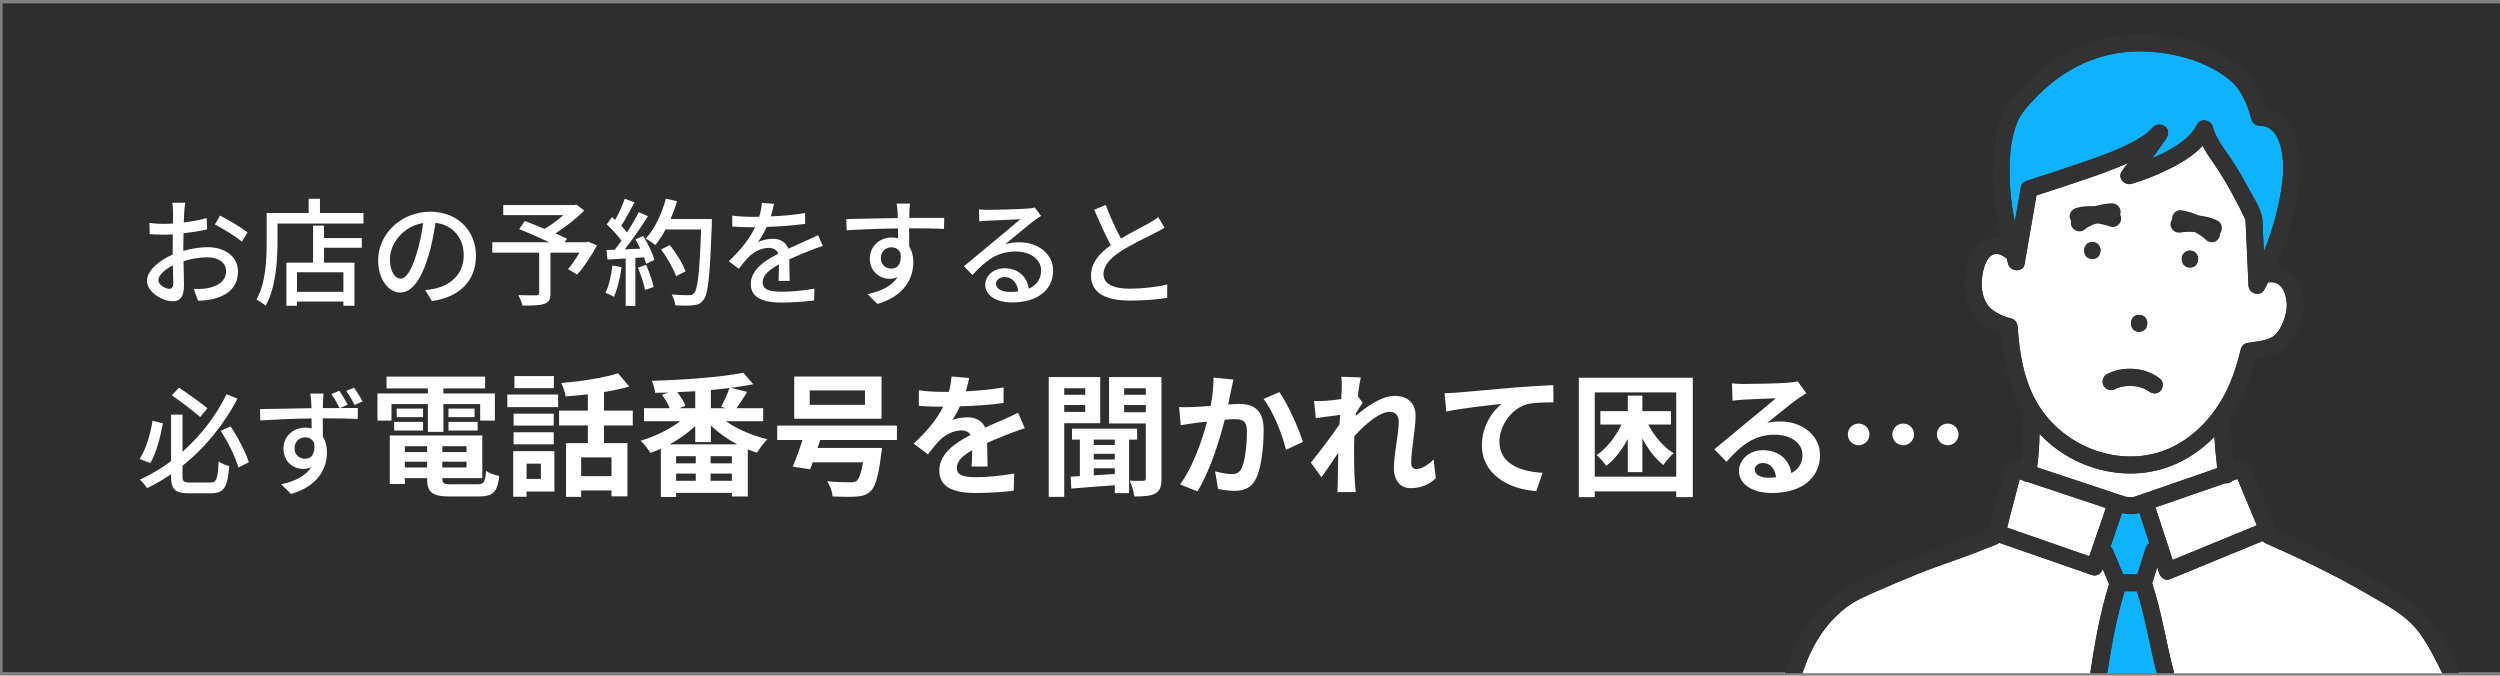 <svg width="729" height="197" viewBox="0 0 729 197" fill="none" xmlns="http://www.w3.org/2000/svg">
<rect x="0" y="0" width="729" height="197" fill="#808080" stroke="none"/>
<path d="M0.769 0.994H729.806V195.994H0.769V0.994Z" fill="#2E2E2E"/>
<path d="M53.996 59.124C53.894 59.77 53.792 60.926 53.724 61.742C53.69 62.558 53.656 63.646 53.588 64.87C55.968 64.598 58.416 64.122 60.286 63.578L60.354 66.91C58.382 67.352 55.866 67.76 53.52 68.032C53.486 69.392 53.452 70.752 53.452 71.976C53.452 72.35 53.452 72.758 53.452 73.166C55.934 72.452 58.45 72.078 60.524 72.078C65.59 72.078 69.398 74.798 69.398 79.15C69.398 83.196 67.052 86.018 62.054 87.208C60.524 87.548 58.994 87.65 57.736 87.718L56.512 84.25C57.872 84.284 59.334 84.284 60.592 84.012C63.448 83.468 65.93 81.972 65.93 79.116C65.93 76.498 63.584 75.036 60.49 75.036C58.11 75.036 55.764 75.444 53.52 76.158C53.554 78.98 53.656 81.836 53.656 83.196C53.656 86.8 52.33 87.854 50.324 87.854C47.366 87.854 42.844 85.134 42.844 81.87C42.844 78.98 46.346 75.954 50.358 74.22C50.358 73.506 50.358 72.792 50.358 72.112C50.358 70.922 50.358 69.63 50.392 68.338C49.542 68.406 48.794 68.44 48.148 68.44C46.074 68.44 44.782 68.372 43.66 68.27L43.558 65.006C45.496 65.244 46.822 65.278 48.08 65.278C48.794 65.278 49.576 65.244 50.426 65.176C50.426 63.646 50.46 62.422 50.46 61.81C50.46 61.096 50.358 59.736 50.256 59.124H53.996ZM64.162 62.864C66.678 64.122 70.486 66.434 72.186 67.76L70.52 70.48C68.888 68.984 64.808 66.57 62.666 65.448L64.162 62.864ZM46.176 81.7C46.176 83.06 48.216 84.216 49.372 84.216C50.052 84.216 50.528 83.774 50.528 82.652C50.528 81.564 50.46 79.592 50.426 77.382C47.944 78.606 46.176 80.34 46.176 81.7ZM100.134 85.1V79.388H86.602V85.1H100.134ZM94.49 65.788V69.426H105.506V72.248H94.49V76.6H103.364V89.146H100.134V87.922H86.602V89.18H83.508V76.6H91.294V65.788H94.49ZM93.3 62.116H105.982V65.176H80.924V70.752C80.924 76.056 80.414 83.944 77.456 89.146C76.878 88.636 75.484 87.684 74.77 87.344C77.524 82.516 77.762 75.614 77.762 70.752V62.116H90.002V57.968H93.3V62.116ZM138.792 74.56C138.792 81.7 134.236 86.596 125.974 87.786L123.968 84.59C125.124 84.488 126.144 84.318 126.994 84.114C131.346 83.128 135.222 79.932 135.222 74.458C135.222 69.528 132.23 65.618 126.994 64.972C126.518 68.032 125.94 71.33 124.954 74.526C122.914 81.462 120.092 85.304 116.726 85.304C113.36 85.304 110.266 81.564 110.266 75.886C110.266 68.27 116.93 61.742 125.464 61.742C133.624 61.742 138.792 67.454 138.792 74.56ZM113.7 75.546C113.7 79.456 115.366 81.258 116.828 81.258C118.358 81.258 119.956 79.048 121.52 73.812C122.37 71.126 122.982 68.032 123.39 65.04C117.27 66.026 113.7 71.33 113.7 75.546ZM171.5 70.446L174.084 71.568C172.418 74.594 170.276 77.926 168.304 80.068L165.652 78.47C166.706 77.246 167.964 75.444 168.984 73.676H160.518V85.508C160.518 87.276 160.076 88.16 158.716 88.602C157.356 89.078 155.282 89.112 152.358 89.112C152.154 88.228 151.61 86.902 151.168 86.052C153.378 86.154 155.758 86.12 156.404 86.12C157.05 86.086 157.22 85.95 157.22 85.44V73.676H143.552V70.65H160.178C157.424 69.358 154.058 67.862 151.406 66.808L153.038 64.428C154.738 65.108 156.778 65.89 158.784 66.74C160.654 65.652 162.694 64.156 164.292 62.728H146.748V59.804H167.386L168.066 59.634L170.378 61.402C168.066 63.714 164.938 66.162 161.98 68.066C163.272 68.644 164.428 69.154 165.312 69.596L164.666 70.65H170.922L171.5 70.446ZM178.572 77.416L181.258 77.892C180.816 81.088 180.034 84.386 178.98 86.562C178.47 86.188 177.212 85.61 176.566 85.372C177.586 83.332 178.232 80.34 178.572 77.416ZM186.018 78.028L188.398 77.246C189.316 79.286 190.234 81.938 190.608 83.672L188.092 84.556C187.786 82.788 186.868 80.102 186.018 78.028ZM185.27 69.8L187.548 68.814C188.942 71.024 190.336 73.914 190.812 75.784L188.398 76.94C188.262 76.396 188.058 75.75 187.786 75.036L185.27 75.206V89.214H182.448V75.376C180.51 75.478 178.708 75.58 177.144 75.682L176.872 72.894L179.252 72.826C179.898 72.01 180.544 71.126 181.224 70.174C180.17 68.678 178.436 66.842 176.94 65.414L178.47 63.306C178.776 63.578 179.082 63.85 179.388 64.122C180.442 62.252 181.564 59.804 182.176 57.968L185.032 58.988C183.808 61.3 182.38 63.986 181.156 65.822C181.802 66.502 182.38 67.182 182.822 67.794C184.148 65.754 185.372 63.646 186.256 61.878L188.942 63.034C187.004 66.128 184.454 69.868 182.176 72.69L186.698 72.52C186.256 71.568 185.78 70.65 185.27 69.8ZM207.574 63.884V65.414C206.996 80.408 206.554 85.712 205.126 87.446C204.31 88.568 203.46 88.874 202.134 89.01C200.978 89.18 198.904 89.146 196.898 89.044C196.83 88.126 196.456 86.766 195.844 85.882C198.054 86.052 200.094 86.086 200.91 86.086C201.624 86.086 201.998 85.95 202.372 85.508C203.46 84.42 204.004 79.388 204.446 66.91H194.076C193.158 68.644 192.138 70.208 191.084 71.466C190.472 70.922 189.044 70.004 188.296 69.562C190.88 66.808 192.988 62.388 194.178 57.934L197.408 58.682C196.898 60.45 196.252 62.218 195.538 63.884H207.574ZM199.924 79.116L197.136 80.544C196.456 78.47 194.586 75.172 192.784 72.724L195.334 71.466C197.17 73.778 199.176 77.008 199.924 79.116ZM225.696 59.43C225.492 60.382 225.22 61.64 224.778 63.102C228.11 62.966 231.68 62.66 234.774 62.116V65.278C231.442 65.754 227.26 66.06 223.588 66.162C222.84 67.76 221.922 69.358 220.97 70.65C222.092 70.004 223.996 69.63 225.322 69.63C227.464 69.63 229.232 70.616 229.878 72.52C231.986 71.534 233.72 70.82 235.318 70.072C236.474 69.562 237.46 69.12 238.548 68.576L239.942 71.704C238.956 72.01 237.494 72.554 236.474 72.962C234.74 73.642 232.53 74.526 230.15 75.614C230.184 77.552 230.218 80.272 230.252 81.904H227.022C227.09 80.714 227.124 78.776 227.158 77.11C224.234 78.708 222.398 80.272 222.398 82.278C222.398 84.59 224.608 85.066 228.042 85.066C230.796 85.066 234.502 84.726 237.494 84.182L237.392 87.616C234.944 87.922 231 88.228 227.94 88.228C222.874 88.228 218.93 87.038 218.93 82.822C218.93 78.64 223.01 75.988 226.954 73.982C226.512 72.792 225.424 72.282 224.166 72.282C222.092 72.282 219.95 73.37 218.522 74.73C217.536 75.682 216.55 76.94 215.428 78.368L212.504 76.192C216.482 72.452 218.794 69.154 220.188 66.264C219.848 66.264 219.508 66.264 219.202 66.264C217.774 66.264 215.428 66.196 213.524 66.06V62.864C215.326 63.136 217.74 63.238 219.372 63.238C220.018 63.238 220.698 63.238 221.378 63.204C221.82 61.81 222.092 60.382 222.16 59.158L225.696 59.43ZM265.374 59.362C265.272 59.804 265.17 61.368 265.17 61.844C265.136 62.252 265.136 62.864 265.136 63.544H275.336L275.268 66.74C273.262 66.638 270.032 66.57 265.102 66.57C265.136 68.406 265.136 70.378 265.136 71.908C265.918 73.132 266.326 74.696 266.326 76.43C266.326 80.952 263.912 86.29 255.854 88.636L252.964 85.78C256.976 84.896 260.104 83.4 261.736 80.782C261.056 81.122 260.24 81.292 259.356 81.292C256.602 81.292 253.644 79.252 253.644 75.376C253.644 71.806 256.534 69.256 259.968 69.256C260.648 69.256 261.294 69.324 261.872 69.494C261.872 68.61 261.838 67.59 261.838 66.604C256.67 66.672 251.094 66.876 246.878 67.148L246.776 63.884C250.618 63.816 256.942 63.646 261.804 63.578C261.77 62.83 261.77 62.252 261.736 61.844C261.634 60.756 261.532 59.702 261.464 59.362H265.374ZM256.84 75.308C256.84 77.178 258.302 78.334 259.934 78.334C261.702 78.334 263.028 76.94 262.586 73.744C262.042 72.622 261.056 72.112 259.934 72.112C258.37 72.112 256.84 73.268 256.84 75.308ZM290.432 82.72C290.432 84.216 292.098 85.134 294.512 85.134C295.362 85.134 296.178 85.1 296.926 84.998C296.654 82.516 295.158 80.782 292.914 80.782C291.486 80.782 290.432 81.7 290.432 82.72ZM285.468 61.062C286.318 61.164 287.372 61.198 288.188 61.198C289.956 61.198 297.708 60.994 299.544 60.824C300.734 60.722 301.346 60.654 301.72 60.518L303.59 62.966C302.876 63.408 302.162 63.884 301.448 64.428C299.714 65.72 295.532 69.256 293.118 71.228C294.478 70.82 295.838 70.65 297.198 70.65C302.876 70.65 307.092 74.152 307.092 78.912C307.092 84.318 302.774 88.194 295.124 88.194C290.432 88.194 287.304 86.12 287.304 83.026C287.304 80.51 289.548 78.232 292.914 78.232C297.13 78.232 299.544 80.952 299.986 84.182C302.332 83.162 303.59 81.326 303.59 78.844C303.59 75.648 300.462 73.336 296.212 73.336C290.772 73.336 287.576 75.886 283.564 80.17L281.082 77.654C283.734 75.478 287.984 71.908 289.99 70.242C291.894 68.678 295.838 65.414 297.538 63.918C295.736 63.986 289.854 64.258 288.086 64.36C287.236 64.394 286.352 64.462 285.57 64.564L285.468 61.062ZM322.426 59.77C323.786 63.442 325.452 66.91 326.88 69.562C329.872 67.76 333.238 66.094 335.006 65.108C336.128 64.462 336.944 63.952 337.726 63.306L339.596 66.4C338.712 66.944 337.76 67.454 336.672 67.998C334.428 69.154 329.906 71.262 326.676 73.37C323.684 75.342 321.78 77.484 321.78 79.966C321.78 82.618 324.33 84.182 329.396 84.182C333.034 84.182 337.59 83.672 340.378 82.958L340.344 86.834C337.658 87.31 333.85 87.65 329.532 87.65C322.97 87.65 318.142 85.78 318.142 80.34C318.142 76.736 320.454 73.948 323.922 71.5C322.358 68.644 320.658 64.802 319.06 61.164L322.426 59.77ZM60.49 119.02L58.382 121.604C56.444 119.904 52.84 117.184 50.12 115.28L52.194 113.036C54.982 114.872 58.552 117.49 60.49 119.02ZM44.476 122.692L47.502 123.44C46.788 127.316 45.598 132.11 43.83 135.034L40.736 133.844C42.572 130.954 43.898 126.534 44.476 122.692ZM55.424 140.712H61.306C63.176 140.712 63.482 139.658 63.754 134.558C64.536 135.102 65.93 135.714 66.848 135.918C66.372 141.97 65.42 143.84 61.544 143.84H55.084C51.038 143.84 49.882 142.752 49.882 138.74V138.264C47.672 139.794 45.36 141.154 42.878 142.344C42.402 141.596 41.484 140.474 40.804 139.862C44.068 138.366 47.094 136.564 49.882 134.456V120.89H53.214V131.736C58.824 126.772 63.21 120.856 66.066 114.94L69.262 116.266C65.488 123.406 60.116 130.308 53.214 135.816V138.774C53.214 140.406 53.554 140.712 55.424 140.712ZM64.366 125.65L67.222 124.324C69.432 127.588 71.642 131.872 72.56 134.796L69.5 136.326C68.718 133.368 66.508 128.948 64.366 125.65ZM85.888 130.75C85.888 132.62 87.316 133.776 88.948 133.776C90.75 133.776 92.042 132.382 91.6 129.152C91.056 128.03 90.104 127.52 88.948 127.52C87.384 127.52 85.888 128.71 85.888 130.75ZM98.944 113.954C99.76 115.11 100.746 116.776 101.392 118L99.182 118.986C101.392 118.986 103.364 118.952 104.35 118.986L104.316 122.182C102.276 122.08 99.046 121.978 94.116 121.978C94.15 123.814 94.15 125.786 94.15 127.316C94.932 128.54 95.34 130.104 95.34 131.838C95.34 136.394 92.96 141.698 84.868 144.044L82.012 141.222C85.99 140.338 89.118 138.808 90.75 136.258C90.07 136.564 89.254 136.734 88.37 136.734C85.582 136.734 82.658 134.694 82.658 130.784C82.658 127.214 85.548 124.698 89.016 124.698C89.696 124.698 90.308 124.766 90.886 124.936C90.886 124.018 90.886 122.998 90.852 122.012C85.684 122.08 80.142 122.318 75.892 122.59L75.824 119.292C79.666 119.258 85.956 119.088 90.818 119.02C90.818 118.272 90.784 117.694 90.75 117.286C90.682 116.164 90.546 115.11 90.478 114.77H94.354C94.286 115.246 94.184 116.776 94.184 117.252C94.15 117.694 94.15 118.272 94.15 118.986C95.748 118.986 97.448 118.986 99.046 118.986C98.332 117.626 97.516 116.13 96.632 114.906L98.944 113.954ZM103.262 113.036C104.044 114.226 105.064 115.79 105.744 117.048L103.398 118.068C102.684 116.674 101.834 115.178 100.95 113.988L103.262 113.036ZM114.161 117.821V122.657H110.066V114.74H124.769V113.258H112.718V109.826H141.461V113.258H129.293V114.74H144.308V122.657H140.018V117.821H129.293V125.933H124.769V117.821H114.161ZM130.775 125.543V123.008H139.277V125.543H130.775ZM130.775 119.147H138.38V121.643H130.775V119.147ZM123.365 119.147V121.643H115.682V119.147H123.365ZM114.941 125.543V123.008H123.365V125.543H114.941ZM118.061 136.307H124.535V134.63H118.061V136.307ZM124.535 130.106H118.061V131.822H124.535V130.106ZM136.04 131.822V130.106H128.981V131.822H136.04ZM128.981 136.307H136.04V134.63H128.981V136.307ZM131.789 141.221H139.16C141.11 141.221 141.461 140.636 141.734 137.321C142.67 137.984 144.425 138.569 145.595 138.803C145.049 143.483 143.801 144.77 139.55 144.77H131.36C126.017 144.77 124.535 143.639 124.535 139.544V139.427H118.061V141.143H113.654V126.986H140.642V139.427H128.981V139.544C128.981 140.987 129.41 141.221 131.789 141.221ZM161.507 109.67V113.18H150.002V109.67H161.507ZM157.724 135.215H153.551V139.661H157.724V135.215ZM161.663 131.549V143.327H153.551V144.848H149.651V131.549H161.663ZM149.768 129.56V126.05H161.468V129.56H149.768ZM161.468 120.629V124.1H149.768V120.629H161.468ZM147.935 118.718V115.052H162.755V118.718H147.935ZM178.316 138.842V133.382H169.463V138.842H178.316ZM184.517 124.061H176.132V129.209H182.957V144.731H178.316V143.015H169.463V144.887H165.056V129.209H171.413V124.061H163.028V119.732H171.413V114.974C169.229 115.247 167.006 115.442 164.939 115.598C164.783 114.467 164.198 112.712 163.691 111.698C169.541 111.191 176.093 110.177 180.227 108.851L183.503 112.712C181.28 113.375 178.784 113.882 176.132 114.311V119.732H184.517V124.061ZM195.281 129.56H214.937C212.09 128.039 209.438 126.167 207.293 124.061V128.897H202.73V124.256C200.585 126.245 198.011 128.078 195.281 129.56ZM207.215 140.207H213.416V138.101H207.215V140.207ZM197.153 138.101V140.207H202.886V138.101H197.153ZM202.886 135.098V133.031H197.153V135.098H202.886ZM213.416 135.098V133.031H207.215V135.098H213.416ZM202.73 119.03V114.077C200.975 114.194 199.259 114.272 197.504 114.35C198.479 115.637 199.454 117.197 199.844 118.328L198.05 119.03H202.73ZM211.622 119.03L210.257 118.601C211.115 117.08 212.168 114.857 212.714 113.141C210.959 113.375 209.165 113.57 207.293 113.726V119.03H211.622ZM222.542 122.813H211.661C214.976 125.153 219.461 127.064 223.79 128.078C222.776 129.014 221.45 130.847 220.748 132.017C219.851 131.744 218.954 131.393 218.057 131.042V144.77H213.416V143.717H197.153V144.926H192.707V130.847C191.693 131.315 190.679 131.705 189.665 132.056C189.041 131.042 187.754 129.365 186.818 128.507C190.874 127.337 195.203 125.231 198.362 122.813H187.793V119.03H195.32C194.774 117.782 193.877 116.261 193.019 115.13L194.891 114.467C193.565 114.506 192.278 114.506 191.03 114.545C190.952 113.531 190.484 111.971 190.094 111.035C199.415 110.801 210.335 109.982 216.731 108.695L219.656 112.049C217.667 112.439 215.444 112.79 213.104 113.102L217.901 114.272C216.848 115.949 215.717 117.704 214.781 119.03H222.542V122.813ZM252.221 118.055V113.843H236.114V118.055H252.221ZM257.057 109.787V122.111H231.59V109.787H257.057ZM261.542 128.312H239.156L238.415 130.613H257.174C257.174 130.613 257.096 131.9 256.94 132.524C256.16 138.92 255.224 142.001 253.82 143.288C252.611 144.38 251.363 144.692 249.53 144.809C248.048 144.926 245.513 144.887 242.783 144.77C242.705 143.444 242.081 141.611 241.184 140.324C243.797 140.597 246.644 140.636 247.814 140.636C248.711 140.636 249.218 140.597 249.764 140.246C250.505 139.661 251.129 137.984 251.675 134.825H236.972C236.738 135.566 236.465 136.229 236.231 136.853L231.161 136.073C232.058 134.006 233.111 131.12 234.008 128.312H226.637V124.1H261.542V128.312ZM282.602 110.216C282.407 111.191 282.134 112.478 281.627 114.116C285.332 113.921 289.232 113.57 292.664 112.985L292.625 117.509C288.92 118.055 284.123 118.367 279.911 118.484C279.248 119.927 278.468 121.331 277.688 122.462C278.702 121.994 280.808 121.682 282.095 121.682C284.474 121.682 286.424 122.696 287.282 124.685C289.31 123.749 290.948 123.086 292.547 122.384C294.068 121.721 295.433 121.097 296.876 120.356L298.826 124.88C297.578 125.231 295.511 126.011 294.185 126.518C292.43 127.22 290.207 128.078 287.828 129.17C287.867 131.354 287.945 134.24 287.984 136.034H283.304C283.421 134.864 283.46 132.992 283.499 131.276C280.574 132.953 279.014 134.474 279.014 136.424C279.014 138.569 280.847 139.154 284.669 139.154C287.984 139.154 292.313 138.725 295.745 138.062L295.589 143.093C293.015 143.444 288.218 143.756 284.552 143.756C278.429 143.756 273.905 142.274 273.905 137.243C273.905 132.251 278.585 129.131 283.031 126.83C282.446 125.855 281.393 125.504 280.301 125.504C278.117 125.504 275.699 126.752 274.217 128.195C273.047 129.365 271.916 130.769 270.59 132.485L266.417 129.365C270.512 125.582 273.281 122.111 275.036 118.601C274.841 118.601 274.685 118.601 274.529 118.601C272.93 118.601 270.083 118.523 267.938 118.367V113.804C269.927 114.116 272.813 114.272 274.802 114.272C275.387 114.272 276.05 114.272 276.674 114.272C277.103 112.712 277.376 111.191 277.454 109.787L282.602 110.216ZM316.454 113.219H310.331V115.13H316.454V113.219ZM310.331 120.122H316.454V118.094H310.331V120.122ZM320.822 123.398H310.331V144.887H305.807V109.943H320.822V123.398ZM325.073 129.755V128.195H318.95V129.755H325.073ZM318.95 136.541V138.608C320.9 138.491 322.967 138.374 325.073 138.218V136.541H318.95ZM325.073 134.006V132.329H318.95V134.006H325.073ZM331.586 128.195H329.246V143.795H325.073V141.494C320.432 141.845 315.869 142.157 312.398 142.469L312.203 138.998L314.894 138.842V128.195H312.593V124.997H331.586V128.195ZM327.803 120.2H334.121V118.094H327.803V120.2ZM334.121 113.219H327.803V115.13H334.121V113.219ZM338.684 109.943V139.505C338.684 141.806 338.294 143.132 336.929 143.873C335.525 144.653 333.614 144.77 330.767 144.77C330.611 143.483 330.026 141.377 329.402 140.168C331.04 140.246 332.795 140.246 333.38 140.207C333.926 140.207 334.121 140.012 334.121 139.427V123.476H323.396V109.943H338.684ZM359.666 110.684C359.432 111.698 359.159 112.946 358.964 113.921C358.691 115.091 358.418 116.534 358.145 117.938C359.432 117.86 360.602 117.782 361.421 117.782C365.555 117.782 368.48 119.615 368.48 125.231C368.48 129.833 367.934 136.151 366.257 139.544C364.97 142.274 362.786 143.132 359.861 143.132C358.34 143.132 356.507 142.859 355.181 142.586L354.323 137.438C355.844 137.867 358.067 138.257 359.12 138.257C360.407 138.257 361.421 137.867 362.045 136.58C363.098 134.357 363.605 129.638 363.605 125.777C363.605 122.657 362.279 122.228 359.822 122.228C359.198 122.228 358.223 122.306 357.131 122.384C355.649 128.312 352.763 137.555 349.175 143.288L344.105 141.26C347.888 136.151 350.579 128.273 351.983 122.93C350.579 123.086 349.37 123.242 348.629 123.32C347.537 123.515 345.47 123.788 344.3 123.983L343.832 118.679C345.236 118.796 346.562 118.718 348.005 118.679C349.214 118.64 351.047 118.523 353.036 118.367C353.582 115.403 353.894 112.556 353.855 110.099L359.666 110.684ZM373.082 114.35C375.5 117.704 378.776 125.153 379.946 128.858L374.993 131.159C373.979 126.83 371.21 119.771 368.441 116.339L373.082 114.35ZM391.256 113.375C391.256 112.244 391.295 111.074 391.1 109.865L396.794 110.06C396.56 111.152 396.209 113.141 395.936 115.559L397.379 117.431C396.833 118.133 396.053 119.42 395.39 120.434C395.351 120.707 395.351 120.98 395.312 121.292C398.393 118.601 402.878 115.442 406.661 115.442C410.873 115.442 412.784 117.938 412.784 121.214C412.784 125.27 411.497 131.003 411.497 135.02C411.497 136.034 412.004 136.775 412.979 136.775C414.422 136.775 416.255 135.761 418.049 133.967L418.673 139.466C416.879 141.143 414.5 142.352 411.341 142.352C408.416 142.352 406.466 140.246 406.466 136.463C406.466 132.251 407.87 126.518 407.87 122.969C407.87 121.058 406.856 120.083 405.218 120.083C402.332 120.083 398.12 123.671 394.922 127.181C394.883 128.273 394.844 129.326 394.844 130.34C394.844 133.538 394.844 136.814 395.078 140.48C395.117 141.182 395.234 142.586 395.351 143.483H389.969C390.047 142.586 390.086 141.221 390.086 140.597C390.164 137.555 390.203 135.293 390.242 132.017C388.604 134.474 386.693 137.321 385.328 139.154L382.247 134.903C384.47 132.173 388.37 127.025 390.593 123.749C390.671 122.852 390.749 121.916 390.788 120.98C388.877 121.214 385.874 121.604 383.69 121.916L383.183 116.924C384.314 116.963 385.211 116.963 386.576 116.885C387.707 116.807 389.423 116.612 391.1 116.378C391.178 114.896 391.256 113.804 391.256 113.375ZM421.237 114.662C422.797 114.623 424.318 114.545 425.098 114.467C428.335 114.194 434.77 113.609 441.907 112.985C445.924 112.673 450.214 112.4 452.944 112.322L452.983 117.314C450.877 117.353 447.523 117.353 445.456 117.821C440.737 119.069 437.227 124.139 437.227 128.78C437.227 135.176 443.233 137.516 449.824 137.867L447.991 143.21C439.84 142.664 432.118 138.257 432.118 129.833C432.118 124.217 435.277 119.771 437.89 117.782C434.224 118.172 426.268 119.03 421.744 120.005L421.237 114.662ZM487.264 123.788H480.634C482.428 127.22 485.119 130.418 488.044 132.173C487.069 132.953 485.743 134.552 485.041 135.605C482.701 133.811 480.595 131.003 478.918 127.844V137.672H474.667V128C472.951 131.198 470.806 134.006 468.388 135.839C467.725 134.903 466.477 133.421 465.58 132.68C468.466 130.808 471.079 127.415 472.834 123.788H466.672V119.888H474.667V115.364H478.918V119.888H487.264V123.788ZM465.034 138.998H488.785V114.428H465.034V138.998ZM460.393 110.138H493.621V144.965H488.785V143.288H465.034V144.965H460.393V110.138ZM511.678 136.892C511.678 138.335 513.277 139.31 515.617 139.31C516.436 139.31 517.177 139.271 517.879 139.193C517.645 136.658 516.202 135.02 514.096 135.02C512.614 135.02 511.678 135.917 511.678 136.892ZM505.048 111.776C506.14 111.932 507.505 111.971 508.597 111.971C510.664 111.971 519.01 111.815 521.233 111.62C522.832 111.464 523.729 111.347 524.197 111.191L526.732 114.662C525.835 115.247 524.899 115.793 524.002 116.456C521.896 117.938 517.801 121.37 515.344 123.32C516.631 123.008 517.801 122.891 519.049 122.891C525.679 122.891 530.71 127.025 530.71 132.719C530.71 138.881 526.03 143.756 516.592 143.756C511.171 143.756 507.076 141.26 507.076 137.36C507.076 134.201 509.923 131.276 514.057 131.276C518.893 131.276 521.818 134.24 522.364 137.945C524.509 136.814 525.601 135.02 525.601 132.641C525.601 129.131 522.091 126.752 517.489 126.752C511.522 126.752 507.622 129.911 503.449 134.669L499.9 131.003C502.669 128.78 507.388 124.802 509.689 122.891C511.873 121.097 515.929 117.821 517.84 116.144C515.851 116.183 510.469 116.417 508.402 116.534C507.349 116.612 506.101 116.729 505.204 116.846L505.048 111.776ZM541.981 123.515C543.736 123.515 545.14 124.919 545.14 126.674C545.14 128.429 543.736 129.833 541.981 129.833C540.226 129.833 538.822 128.429 538.822 126.674C538.822 124.919 540.226 123.515 541.981 123.515ZM554.968 123.515C556.723 123.515 558.127 124.919 558.127 126.674C558.127 128.429 556.723 129.833 554.968 129.833C553.213 129.833 551.809 128.429 551.809 126.674C551.809 124.919 553.213 123.515 554.968 123.515ZM567.955 123.515C569.71 123.515 571.114 124.919 571.114 126.674C571.114 128.429 569.71 129.833 567.955 129.833C566.2 129.833 564.796 128.429 564.796 126.674C564.796 124.919 566.2 123.515 567.955 123.515Z" fill="white"/>
<path d="M641.109 67.777C641.109 67.777 641.022 67.777 640.967 67.766C641.022 67.766 641.076 67.777 641.109 67.777Z" fill="#0FB2FC"/>
<path d="M627.415 37.769C627.437 37.67 627.448 37.681 627.415 37.769V37.769Z" fill="#0FB2FC"/>
<path d="M631.183 40.782C631.424 40.595 631.468 40.486 631.183 40.782V40.782Z" fill="#0FB2FC"/>
<path d="M651.034 140.168C650.541 140.639 649.851 140.946 649.227 140.968C649.073 140.968 648.942 140.968 648.799 140.935C645.863 141.953 642.916 142.972 639.98 143.991C636.146 145.317 632.312 146.642 628.488 147.979C628.532 148.077 628.587 148.165 628.62 148.275C630.263 153.27 631.895 158.277 633.528 163.272C633.933 163.108 634.338 162.944 634.733 162.779C642.511 159.581 650.289 156.393 658.067 153.194C656.194 148.691 654.321 144.177 652.447 139.675C651.976 139.839 651.505 140.003 651.034 140.168Z" fill="white"/>
<path d="M658.9 36.653C657.827 36.631 656.808 35.908 656.523 34.845C655.504 31.011 653.883 26.749 650.958 23.977C644.22 18.04 634.634 15.421 625.815 15.016C617.654 14.643 609.832 16.681 602.864 20.954C599.501 23.024 596.444 25.522 593.694 28.37C591.503 30.649 589.104 33.158 587.998 36.17C585.555 42.788 585.73 50.588 586.387 57.5C586.617 59.9 587.012 62.288 587.505 64.665C588.096 61.258 588.688 57.851 589.279 54.433C589.422 53.589 590.233 52.954 590.999 52.713C596.882 50.829 602.754 48.911 608.583 46.885C613.085 45.329 617.599 43.686 621.817 41.429C623.471 40.553 625.125 39.589 626.549 38.373C627.239 37.781 628.094 36.499 629.091 36.357C630.581 36.149 632.29 36.959 632.213 38.734C632.158 39.917 631.348 40.848 630.701 41.769C629.704 43.182 628.697 44.584 627.678 45.975C627.634 46.03 627.59 46.085 627.557 46.151C627.952 45.975 628.346 45.811 628.74 45.625C633.21 43.543 638.326 40.837 640.682 36.28C641.678 34.352 644.636 34.911 645.184 36.872C646.159 40.355 648.383 43.127 650.388 46.063C652.415 49.032 654.189 52.176 655.877 55.342C657.301 58.015 659.568 61.181 659.711 64.304C659.853 67.338 659.985 70.373 660.127 73.407C662.099 68.565 663.611 63.504 664.63 58.475C665.561 53.885 666.251 48.857 665.353 44.19C664.663 40.596 663.096 36.696 658.889 36.631L658.9 36.653Z" fill="#0FB2FC"/>
<path d="M590.606 140.431C590.31 140.365 590.058 140.234 589.839 140.08C589.532 139.982 589.225 139.872 588.918 139.773C587.932 143.575 586.946 147.376 585.95 151.178C585.719 152.076 585.511 152.975 585.281 153.884C585.632 154.004 585.982 154.125 586.333 154.245C593.958 156.897 601.594 159.548 609.218 162.199C610.829 157.51 612.45 152.832 614.061 148.143C606.403 145.591 598.734 143.038 591.077 140.486C590.912 140.486 590.748 140.464 590.595 140.42L590.606 140.431Z" fill="white"/>
<path d="M630.078 136.871C622.31 139.04 614.028 138.186 606.688 134.976C602.196 133.004 598.099 130.101 594.714 126.529C594.67 129.794 594.462 133.059 594.002 136.279C596.478 137.101 598.954 137.934 601.43 138.755C607.028 140.618 612.626 142.48 618.213 144.343C618.794 144.54 619.495 144.671 620.054 144.956C619.67 144.792 620.908 144.989 621.324 144.989C621.828 144.989 622.486 144.846 622.267 144.934C622.299 144.934 622.321 144.912 622.354 144.901C623.001 144.627 623.702 144.43 624.359 144.211C631.754 141.648 639.149 139.084 646.543 136.531C646.193 133.497 645.919 130.451 645.711 127.395C641.383 131.799 636.114 135.195 630.089 136.882L630.078 136.871Z" fill="white"/>
<path d="M662.998 82.346C662.417 82.247 661.891 82.247 661.376 82.313C660.993 83.036 660.642 83.781 660.248 84.482C658.999 86.684 655.767 85.611 655.658 83.233C655.373 76.956 655.088 70.679 654.803 64.401C654.803 64.314 654.781 64.171 654.759 64.029C654.726 63.952 654.694 63.864 654.661 63.799C653.51 61.41 652.305 59.044 651.035 56.711C649.304 53.534 647.463 50.422 645.393 47.453C644.264 45.832 643.18 44.222 642.27 42.513C639.356 45.635 635.39 47.914 631.655 49.688C628.379 51.244 624.961 52.624 621.477 53.61C619.549 54.158 617.38 51.781 618.695 49.984C619.297 49.173 619.889 48.352 620.491 47.53C617.04 49.075 613.491 50.401 609.919 51.627C604.584 53.479 599.216 55.232 593.837 56.963C592.676 63.656 591.526 70.35 590.364 77.033C589.937 79.531 586.223 79.224 585.61 77.033C585.445 76.463 585.292 75.893 585.139 75.335C585.029 75.269 584.92 75.214 584.799 75.126C579.069 70.777 577.481 80.582 577.93 84.208C578.248 86.827 579.124 89.094 581.359 90.628C582.904 91.691 584.7 92.447 586.53 92.863C587.625 93.115 588.272 94.189 588.338 95.24C588.885 103.183 590.2 111.301 594.462 118.181C602.185 130.626 618.771 136.772 632.443 130.801C638.929 127.964 644.111 122.793 647.715 116.778C650.542 112.068 652.141 107.028 653.445 101.748C653.642 100.97 654.354 100.181 655.165 100.028C657.378 99.612 660.171 99.491 662.187 98.494C664.948 97.136 666.58 92.545 666.81 89.708C667.018 87.101 666.076 82.839 663.009 82.335L662.998 82.346ZM623.767 91.811C626.944 91.811 626.944 96.741 623.767 96.741C620.59 96.741 620.59 91.811 623.767 91.811ZM610.128 75.521C606.951 75.521 606.951 70.591 610.128 70.591C613.305 70.591 613.305 75.521 610.128 75.521ZM612.143 65.245C612.078 65.234 612.001 65.223 611.935 65.212C611.53 65.168 611.135 65.124 610.73 65.102C609.876 65.048 609.021 65.048 608.167 65.124C608.112 65.124 607.969 65.146 607.86 65.157C607.772 65.168 607.674 65.19 607.63 65.19C607.301 65.256 606.972 65.332 606.644 65.431C605.329 65.847 604.015 64.938 603.609 63.711C603.193 62.407 604.102 61.071 605.329 60.676C607.038 60.129 608.944 60.052 610.719 60.162C612.746 60.282 614.816 60.622 616.723 61.334C618.015 61.816 618.76 62.966 618.443 64.368C618.169 65.595 616.624 66.538 615.408 66.088C614.575 65.782 613.721 65.541 612.844 65.365C612.603 65.322 612.373 65.278 612.132 65.234L612.143 65.245ZM629.957 114.029C629.003 115.069 627.459 114.85 626.473 114.029C626.473 114.029 626.473 114.029 626.462 114.029C626.374 113.974 626.298 113.919 626.21 113.864C625.98 113.722 625.75 113.579 625.509 113.459C625.41 113.404 625.312 113.36 625.213 113.317C625.213 113.317 625.202 113.317 625.191 113.306C624.972 113.229 624.764 113.141 624.556 113.076C624.03 112.911 623.504 112.78 622.956 112.681C622.879 112.67 622.77 112.659 622.682 112.648C622.649 112.648 622.617 112.648 622.584 112.626C622.343 112.604 622.102 112.583 621.861 112.572C621.302 112.539 620.754 112.539 620.195 112.572C619.943 112.583 619.702 112.615 619.45 112.637C619.33 112.659 619.199 112.681 619.078 112.703C618.607 112.791 618.136 112.911 617.676 113.065C617.577 113.097 617.468 113.141 617.369 113.174C617.194 113.273 616.986 113.349 616.832 113.437C615.616 114.094 614.203 113.711 613.458 112.55C612.757 111.454 613.206 109.789 614.345 109.175C619.067 106.634 625.826 107.116 629.968 110.567C631.03 111.454 630.8 113.141 629.968 114.051L629.957 114.029ZM638.6 78.008C635.423 78.008 635.423 73.078 638.6 73.078C641.777 73.078 641.777 78.008 638.6 78.008ZM647.595 67.754C646.948 68.97 645.36 69.233 644.22 68.641C644.111 68.586 643.99 68.531 643.87 68.477C643.837 68.466 643.793 68.444 643.76 68.433C643.399 68.301 643.026 68.192 642.665 68.093C642.281 67.995 641.898 67.907 641.514 67.841C641.328 67.808 641.131 67.775 640.945 67.743C640.89 67.743 640.835 67.732 640.791 67.721C639.915 67.622 639.028 67.578 638.14 67.6C637.691 67.6 637.231 67.633 636.782 67.677C636.694 67.677 636.606 67.699 636.508 67.71C636.354 67.732 636.212 67.754 636.059 67.787C634.7 68.038 633.473 67.425 633.024 66.067C632.641 64.883 633.473 63.262 634.744 63.032C636.793 62.659 638.863 62.572 640.934 62.813C642.939 63.043 644.889 63.437 646.696 64.379C647.912 65.015 648.175 66.614 647.584 67.754H647.595Z" fill="white"/>
<path d="M617.259 113.186C617.171 113.218 617.182 113.207 617.259 113.186V113.186Z" fill="#0FB2FC"/>
<path d="M640.911 67.754C640.692 67.721 640.791 67.732 640.911 67.754V67.754Z" fill="#0FB2FC"/>
<path d="M622.594 112.615C622.594 112.615 622.649 112.626 622.681 112.637C622.802 112.648 622.89 112.637 622.659 112.626C622.638 112.626 622.627 112.626 622.605 112.626L622.594 112.615Z" fill="#0FB2FC"/>
<path d="M622.583 112.615C622.583 112.615 622.583 112.615 622.594 112.615C622.572 112.615 622.539 112.615 622.518 112.604C622.529 112.604 622.561 112.604 622.572 112.615H622.583Z" fill="#0FB2FC"/>
<path d="M623.854 149.557C622.09 150.094 620.436 149.984 618.782 149.601C617.664 152.843 616.547 156.086 615.43 159.318C615.747 159.625 615.999 160.008 616.164 160.424C617.15 162.78 618.125 165.135 619.111 167.48H623.23C624.051 164.927 624.873 162.364 625.684 159.811C625.881 159.197 626.264 158.715 626.757 158.409C625.793 155.462 624.829 152.526 623.865 149.579C623.865 149.579 623.865 149.557 623.865 149.546L623.854 149.557Z" fill="#0FB2FC"/>
<path d="M613.129 165.989C612.713 167.184 611.409 168.17 610.094 167.709C608.878 167.282 607.651 166.855 606.435 166.439C598.624 163.722 590.824 161.016 583.013 158.299C581.928 158.967 580.537 159.351 579.474 159.8C572.77 162.582 565.791 164.697 559.043 167.425C555.11 169.013 551.199 170.667 547.31 172.376C544.166 173.757 541.032 175.071 538.283 177.175C532.071 181.929 527.919 188.908 525.607 196.314H609.514C610.828 187.582 612.373 178.774 615.002 170.35C614.389 168.871 613.775 167.403 613.162 165.924C613.162 165.946 613.14 165.968 613.14 166L613.129 165.989Z" fill="white"/>
<path d="M619.526 172.42C617.171 180.187 615.703 188.272 614.465 196.302H628.915C626.855 188.36 625.617 180.253 623.141 172.42H619.526Z" fill="#0FB2FC"/>
<path d="M690.254 173.176C680.712 167.633 670.765 162.878 660.664 158.431C660.281 158.266 659.996 158.036 659.788 157.784C658.703 158.233 657.63 158.672 656.545 159.121C648.581 162.396 640.627 165.661 632.663 168.937C631.381 169.462 630.011 168.367 629.628 167.217C629.431 166.625 629.245 166.044 629.047 165.453C628.554 166.998 628.061 168.542 627.568 170.087C630.351 178.49 631.578 187.232 633.857 195.766C633.911 195.963 633.933 196.139 633.944 196.325H712.154C710.083 192.151 708.046 187.922 705.23 184.208C701.44 179.213 695.579 176.288 690.254 173.198V173.176Z" fill="white"/>
<path d="M610.127 70.591C606.95 70.591 606.95 75.521 610.127 75.521C613.304 75.521 613.304 70.591 610.127 70.591Z" fill="#323232"/>
<path d="M623.767 91.823C620.59 91.823 620.59 96.753 623.767 96.753C626.944 96.753 626.944 91.823 623.767 91.823Z" fill="#323232"/>
<path d="M638.589 73.089C635.412 73.089 635.412 78.019 638.589 78.019C641.766 78.019 641.766 73.089 638.589 73.089Z" fill="#323232"/>
<path d="M646.823 66.592C645.449 65.099 643.736 64.066 641.927 63.173C640.059 62.248 638.08 61.632 636.026 61.292C634.752 61.08 633.425 62.315 633.383 63.568C633.334 65.005 634.286 65.986 635.66 66.211C635.811 66.242 635.953 66.27 636.108 66.29C636.191 66.32 636.281 66.329 636.377 66.352C636.815 66.462 637.245 66.593 637.682 66.738C638.525 67.016 639.345 67.357 640.137 67.746C640.189 67.764 640.226 67.789 640.274 67.818C640.438 67.912 640.617 67.999 640.777 68.103C641.116 68.294 641.447 68.506 641.775 68.728C642.093 68.946 642.396 69.171 642.692 69.417C642.719 69.439 642.757 69.464 642.78 69.495C642.875 69.588 642.96 69.676 643.055 69.768C643.924 70.72 645.512 70.998 646.531 70.071C647.482 69.202 647.774 67.607 646.833 66.595L646.823 66.592ZM640.237 67.793C640.041 67.688 640.131 67.731 640.237 67.793V67.793ZM640.288 67.811C640.288 67.811 640.367 67.851 640.419 67.87C640.377 67.855 640.336 67.84 640.288 67.811Z" fill="#323232"/>
<path d="M615.586 59.286C613.547 59.378 611.515 59.859 609.595 60.519C607.915 61.102 606.186 61.908 604.82 63.072C603.84 63.909 603.506 65.497 604.403 66.535C605.24 67.515 606.814 67.843 607.866 66.952C608.121 66.739 608.391 66.531 608.683 66.35C608.723 66.333 608.806 66.275 608.882 66.231C608.979 66.178 609.102 66.103 609.153 66.082C609.912 65.682 610.7 65.353 611.51 65.074C611.892 64.938 612.283 64.822 612.664 64.71C612.724 64.685 612.804 64.675 612.869 64.66C613.108 64.608 613.347 64.555 613.576 64.507C614.453 64.331 615.334 64.224 616.22 64.186C617.516 64.131 618.563 62.661 618.357 61.429C618.114 60.023 616.979 59.238 615.6 59.292L615.586 59.286Z" fill="#323232"/>
<path d="M709.13 181.228C705.175 176.047 699.588 172.946 694.045 169.682C684.338 163.963 674.205 159.066 663.907 154.509C663.907 154.498 663.907 154.487 663.896 154.465C661.321 148.286 658.758 142.118 656.183 135.939C655.701 134.778 654.54 133.737 653.149 134.219C652.524 134.439 651.889 134.658 651.264 134.877C650.837 130.834 650.552 126.77 650.333 122.716C650.322 122.464 650.256 122.213 650.18 121.982C653.883 116.691 656.15 110.786 657.794 104.585C660.752 104.093 663.94 103.643 666.229 101.671C669.68 98.692 671.97 93.05 671.74 88.525C671.521 84.198 669.571 79.377 665.199 77.855C664.728 77.69 664.213 77.581 663.699 77.493C665.419 73.549 666.887 69.474 668.037 65.388C670.348 57.215 672.353 47.158 668.946 38.964C667.401 35.261 664.608 32.642 660.828 31.93C659.568 27.767 657.575 23.451 654.452 20.493C641.218 8.847 619.79 6.974 604.233 14.588C596.696 18.269 589.553 24.24 584.941 31.306C583.123 34.088 582.334 37.55 581.841 40.793C581.216 44.934 581.03 49.13 581.184 53.315C581.392 58.771 582.323 64.106 583.583 69.386C581.008 69.003 578.28 69.814 576.396 71.742C573.603 74.601 572.748 78.961 572.89 82.828C573.022 86.674 574.019 90.793 576.977 93.466C578.817 95.131 581.151 96.38 583.55 97.169C584.163 104.553 585.5 111.936 588.973 118.564C589.4 119.375 589.86 120.153 590.342 120.92C589.992 121.336 589.762 121.862 589.772 122.464C589.805 124.283 589.772 126.113 589.718 127.931C589.663 129.585 589.586 131.24 589.455 132.894C589.411 133.496 589.334 134.099 589.28 134.702C588.808 134.548 588.337 134.384 587.855 134.23C586.606 133.814 585.149 134.712 584.821 135.95C583.287 141.855 581.753 147.771 580.22 153.676C580.077 153.862 579.968 154.07 579.88 154.3C572.069 157.456 564.06 160.085 556.249 163.273C551.254 165.321 546.28 167.425 541.361 169.649C536.661 171.774 532.575 175.126 529.299 179.103C525.147 184.154 522.233 190.037 520.48 196.314H525.618C527.941 188.908 532.082 181.93 538.294 177.175C541.033 175.072 544.177 173.746 547.321 172.377C551.21 170.679 555.121 169.024 559.054 167.425C565.802 164.697 572.781 162.583 579.486 159.8C580.559 159.351 581.939 158.967 583.024 158.299C590.835 161.016 598.635 163.722 606.446 166.439C607.662 166.866 608.889 167.293 610.105 167.71C611.42 168.17 612.724 167.184 613.14 165.99C613.14 165.968 613.162 165.946 613.162 165.913C613.775 167.392 614.389 168.86 615.002 170.339C612.373 178.764 610.828 187.572 609.514 196.303H614.466C615.704 188.273 617.172 180.188 619.527 172.42H623.142C625.618 180.253 626.856 188.371 628.916 196.303H633.955C633.955 196.128 633.911 195.941 633.867 195.744C631.589 187.21 630.362 178.468 627.579 170.065C628.072 168.52 628.565 166.976 629.058 165.431C629.255 166.023 629.441 166.603 629.639 167.195C630.011 168.345 631.392 169.441 632.673 168.915C640.638 165.639 648.591 162.374 656.556 159.099C657.64 158.65 658.714 158.211 659.799 157.762C660.007 158.014 660.291 158.244 660.675 158.409C670.765 162.857 680.712 167.611 690.265 173.154C695.578 176.244 701.45 179.169 705.241 184.165C708.067 187.889 710.105 192.118 712.165 196.281H716.963C717.116 195.744 717.095 195.131 716.777 194.506C714.498 189.916 712.263 185.304 709.141 181.207L709.13 181.228ZM588.009 36.17C589.126 33.157 591.514 30.648 593.705 28.37C596.444 25.532 599.501 23.024 602.875 20.953C609.843 16.669 617.665 14.643 625.826 15.015C634.645 15.421 644.231 18.039 650.969 23.977C653.894 26.748 655.515 30.999 656.534 34.844C656.819 35.907 657.838 36.641 658.911 36.652C663.118 36.718 664.685 40.618 665.375 44.211C666.273 48.878 665.583 53.895 664.652 58.497C663.633 63.536 662.121 68.587 660.149 73.429C660.007 70.394 659.875 67.359 659.733 64.325C659.59 61.203 657.323 58.037 655.898 55.364C654.211 52.197 652.437 49.053 650.41 46.084C648.405 43.148 646.181 40.377 645.206 36.893C644.658 34.932 641.7 34.384 640.703 36.301C638.348 40.859 633.232 43.554 628.762 45.646C628.368 45.832 627.973 45.997 627.579 46.172C627.623 46.117 627.667 46.062 627.7 45.997C628.718 44.594 629.726 43.203 630.723 41.79C631.37 40.87 632.18 39.938 632.235 38.755C632.323 36.992 630.603 36.17 629.113 36.378C628.116 36.52 627.261 37.802 626.571 38.394C625.136 39.61 623.493 40.574 621.839 41.45C617.621 43.696 613.107 45.34 608.605 46.906C602.765 48.922 596.893 50.85 591.021 52.734C590.255 52.975 589.444 53.611 589.301 54.454C588.71 57.861 588.118 61.268 587.527 64.686C587.034 62.309 586.639 59.921 586.409 57.522C585.752 50.609 585.577 42.809 588.02 36.192L588.009 36.17ZM631.194 40.782C631.435 40.596 631.479 40.486 631.194 40.782V40.782ZM627.448 37.693C627.448 37.693 627.448 37.715 627.426 37.769C627.437 37.715 627.448 37.693 627.448 37.693ZM588.337 95.263C588.261 94.211 587.625 93.137 586.53 92.885C584.711 92.458 582.904 91.702 581.359 90.65C579.124 89.117 578.259 86.838 577.93 84.231C577.481 80.604 579.069 70.799 584.799 75.149C584.908 75.236 585.018 75.291 585.138 75.357C585.292 75.927 585.445 76.496 585.609 77.055C586.223 79.246 589.926 79.553 590.364 77.055C591.525 70.361 592.676 63.668 593.837 56.985C599.216 55.254 604.584 53.501 609.919 51.65C613.48 50.412 617.04 49.097 620.491 47.552C619.888 48.374 619.297 49.185 618.694 50.006C617.38 51.792 619.549 54.169 621.477 53.633C624.972 52.647 628.39 51.266 631.654 49.711C635.39 47.936 639.356 45.657 642.27 42.535C643.19 44.233 644.264 45.854 645.392 47.476C647.474 50.445 649.314 53.545 651.034 56.733C652.305 59.066 653.51 61.433 654.66 63.821C654.693 63.898 654.726 63.974 654.759 64.051C654.781 64.194 654.803 64.325 654.803 64.424C655.088 70.701 655.373 76.978 655.657 83.256C655.767 85.622 658.999 86.707 660.248 84.504C660.653 83.803 661.004 83.058 661.376 82.335C661.891 82.27 662.417 82.27 662.997 82.368C666.065 82.872 667.018 87.134 666.799 89.741C666.569 92.579 664.937 97.169 662.176 98.527C660.16 99.524 657.366 99.656 655.153 100.061C654.343 100.214 653.62 101.003 653.434 101.781C652.119 107.072 650.519 112.101 647.704 116.812C644.1 122.826 638.918 127.997 632.432 130.834C618.76 136.805 602.185 130.67 594.45 118.214C590.178 111.334 588.863 103.216 588.326 95.273L588.337 95.263ZM609.24 162.188C601.615 159.537 593.979 156.886 586.354 154.235C586.004 154.114 585.653 153.994 585.303 153.873C585.522 152.964 585.73 152.066 585.971 151.167C586.957 147.366 587.943 143.564 588.94 139.763C589.247 139.861 589.553 139.971 589.86 140.07C590.079 140.234 590.331 140.354 590.627 140.42C590.78 140.453 590.945 140.475 591.109 140.486C598.767 143.038 606.435 145.591 614.093 148.144C612.483 152.832 610.861 157.51 609.251 162.199L609.24 162.188ZM625.695 159.811C624.873 162.364 624.051 164.927 623.241 167.48H619.122C618.136 165.124 617.161 162.769 616.175 160.424C615.999 160.019 615.747 159.636 615.441 159.318C616.558 156.075 617.676 152.832 618.793 149.601C620.447 149.984 622.101 150.094 623.865 149.557C623.865 149.557 623.865 149.579 623.865 149.59C624.829 152.537 625.793 155.473 626.757 158.42C626.264 158.726 625.881 159.208 625.684 159.822L625.695 159.811ZM624.369 144.189C623.712 144.419 623.011 144.605 622.364 144.879C622.342 144.89 622.31 144.901 622.277 144.912C622.507 144.813 621.849 144.967 621.335 144.967C620.918 144.967 619.691 144.769 620.064 144.934C619.505 144.66 618.815 144.517 618.223 144.32C612.625 142.458 607.027 140.595 601.44 138.733C598.964 137.911 596.488 137.079 594.012 136.257C594.472 133.036 594.691 129.772 594.724 126.507C598.109 130.078 602.207 132.992 606.698 134.953C614.038 138.163 622.321 139.029 630.088 136.849C636.113 135.162 641.383 131.765 645.71 127.361C645.918 130.407 646.192 133.464 646.543 136.498C639.148 139.062 631.753 141.625 624.358 144.178L624.369 144.189ZM634.755 162.769C634.349 162.933 633.944 163.098 633.55 163.262C631.917 158.266 630.274 153.26 628.642 148.264C628.609 148.155 628.554 148.067 628.51 147.968C632.345 146.643 636.179 145.317 640.002 143.981C642.938 142.962 645.885 141.943 648.821 140.924C648.964 140.946 649.095 140.957 649.249 140.957C649.873 140.924 650.563 140.628 651.056 140.157C651.527 139.993 651.998 139.829 652.469 139.664C654.343 144.167 656.216 148.68 658.089 153.183C650.311 156.382 642.533 159.57 634.755 162.769Z" fill="#323232"/>
<path d="M622.584 112.615C622.584 112.615 622.65 112.626 622.683 112.637C622.65 112.637 622.628 112.626 622.595 112.615C622.595 112.615 622.595 112.615 622.584 112.615Z" fill="#323232"/>
<path d="M614.334 109.155C613.194 109.768 612.745 111.433 613.446 112.529C614.191 113.679 615.604 114.063 616.82 113.416C616.985 113.329 617.193 113.252 617.357 113.153C617.456 113.12 617.565 113.077 617.664 113.044C618.124 112.89 618.595 112.77 619.066 112.682C619.187 112.66 619.318 112.638 619.439 112.617C619.691 112.595 619.932 112.573 620.184 112.551C620.742 112.518 621.29 112.518 621.849 112.551C622.09 112.562 622.331 112.584 622.572 112.606C622.55 112.606 622.528 112.606 622.517 112.595C622.539 112.595 622.572 112.595 622.594 112.606C622.616 112.606 622.627 112.606 622.649 112.606C622.879 112.627 622.791 112.627 622.671 112.617C622.769 112.627 622.868 112.638 622.944 112.649C623.481 112.748 624.018 112.879 624.544 113.044C624.763 113.11 624.971 113.197 625.179 113.274C625.179 113.274 625.179 113.274 625.201 113.285C625.3 113.34 625.398 113.383 625.497 113.427C625.738 113.548 625.968 113.69 626.198 113.833C626.286 113.887 626.362 113.942 626.45 113.997C626.45 113.997 626.45 113.997 626.461 113.997C627.447 114.819 628.992 115.038 629.945 113.997C630.777 113.088 631.008 111.39 629.945 110.513C625.804 107.062 619.055 106.569 614.323 109.122L614.334 109.155ZM617.204 113.208C617.204 113.208 617.226 113.208 617.27 113.186C617.237 113.197 617.215 113.208 617.204 113.208Z" fill="#323232"/>
</svg>
